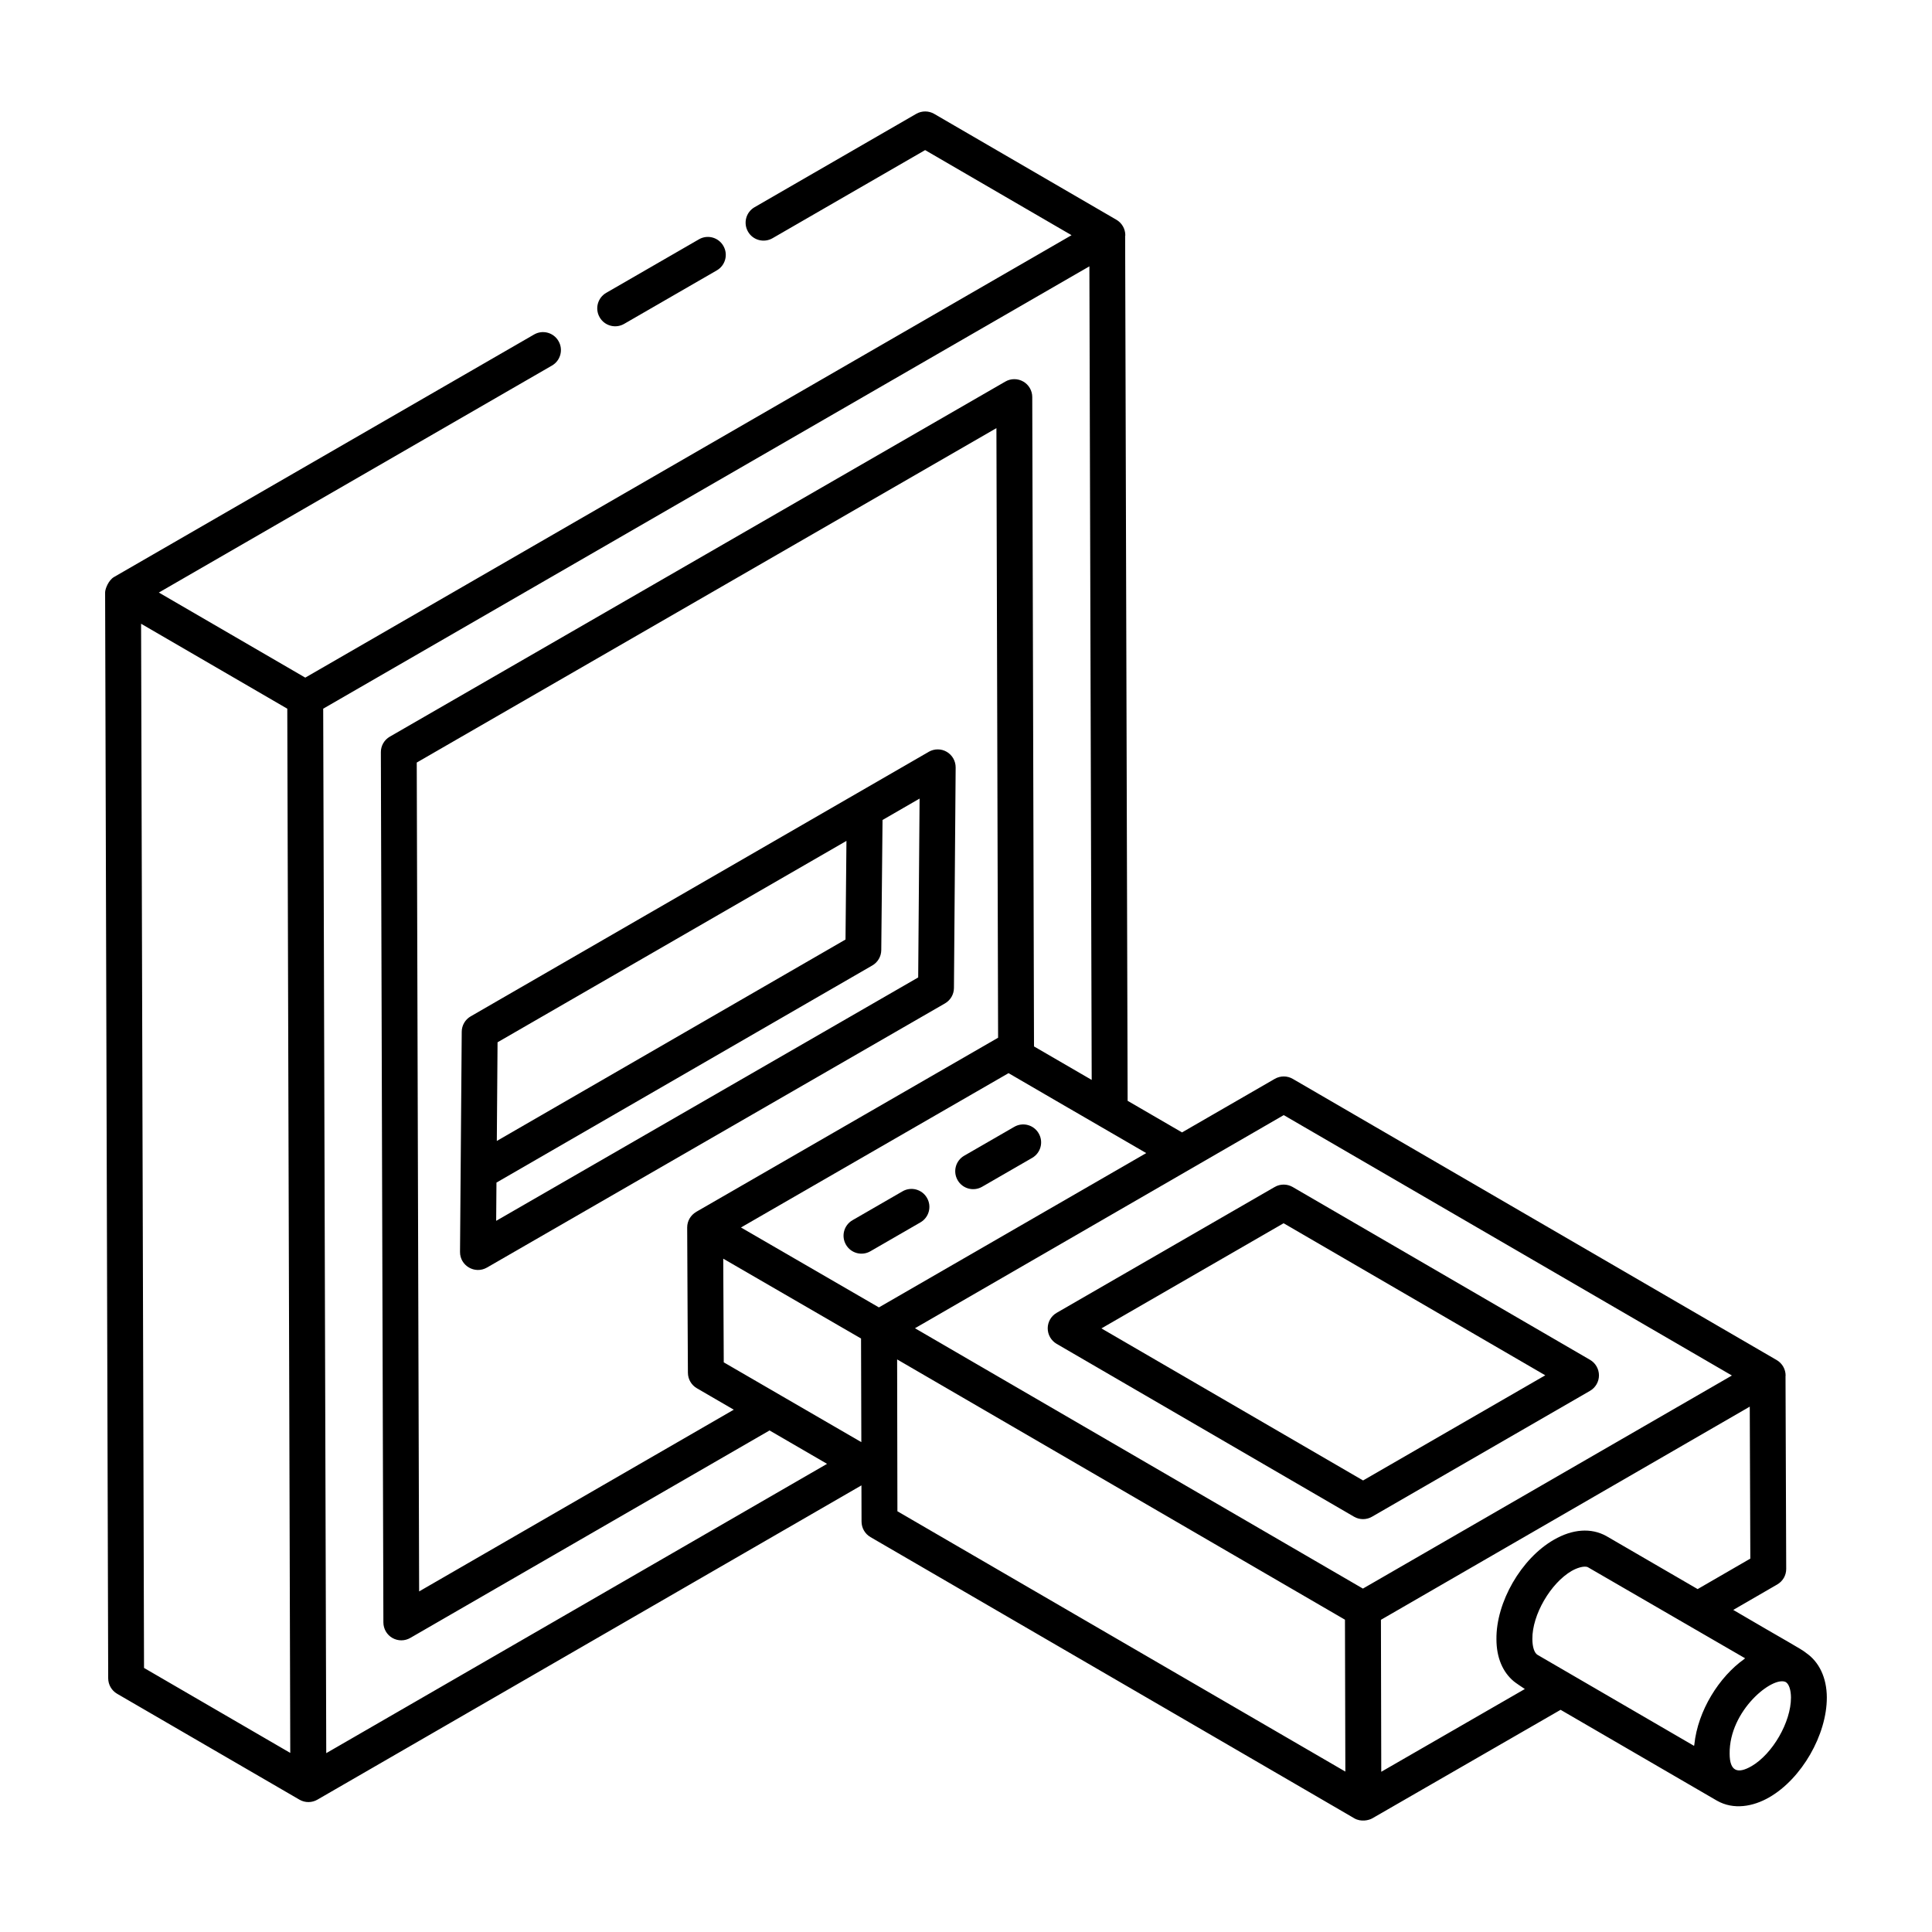 <?xml version="1.0" encoding="UTF-8"?>
<!-- Uploaded to: SVG Find, www.svgfind.com, Generator: SVG Find Mixer Tools -->
<svg fill="#000000" width="800px" height="800px" version="1.1" viewBox="144 144 512 512" xmlns="http://www.w3.org/2000/svg">
 <g>
  <path d="m329.21 207.43-24.555 14.176c-2.273 1.309-3.055 4.215-1.734 6.488 1.301 2.273 4.219 3.055 6.488 1.734l24.555-14.176c2.273-1.309 3.055-4.215 1.734-6.488-1.309-2.273-4.215-3.062-6.488-1.734z"/>
  <path d="m390.13 343.24-121.39 70.105c-1.457 0.836-2.367 2.394-2.375 4.074l-0.453 58.344c-0.039 3.629 3.902 5.996 7.129 4.16l121.39-70.012c1.457-0.844 2.367-2.394 2.375-4.086l0.453-58.438c0.008-1.707-0.891-3.285-2.367-4.148-1.465-0.855-3.281-0.855-4.769 0zm-21.812 23.605-0.25 26.141-92.406 53.379 0.195-26.148zm19.012 36.188-111.84 64.5 0.078-10.137 99.602-57.539c1.457-0.836 2.359-2.387 2.375-4.066l0.336-34.488 9.82-5.672z"/>
  <path d="m412.78 442.63-13.258 7.648c-2.273 1.309-3.055 4.215-1.734 6.488 1.305 2.273 4.219 3.051 6.488 1.734l13.258-7.648c2.273-1.309 3.055-4.215 1.734-6.488-1.301-2.273-4.215-3.062-6.488-1.734z"/>
  <path d="m383.17 459.72-13.246 7.648c-2.273 1.309-3.055 4.215-1.734 6.488 1.301 2.273 4.219 3.055 6.488 1.734l13.246-7.648c2.273-1.309 3.055-4.215 1.734-6.488-1.297-2.273-4.215-3.062-6.488-1.734z"/>
  <path d="m424.03 491.91c-1.465 0.844-2.375 2.414-2.375 4.102 0 1.699 0.902 3.269 2.367 4.121l78.812 45.812c1.457 0.848 3.285 0.859 4.762 0l57.77-33.355c1.465-0.844 2.375-2.414 2.375-4.102 0-1.699-0.902-3.269-2.367-4.121l-78.812-45.801c-1.449-0.844-3.277-0.855-4.762 0zm129.48 16.559-48.281 27.867-69.344-40.297 48.281-27.867z"/>
  <path d="m622.61 582.02c-1.352-1.109-5.223-3.113-19.281-11.375l11.66-6.746c1.477-0.855 2.387-2.422 2.375-4.133l-0.184-51.113c0-0.035 0.027-0.066 0.027-0.102 0-1.699-0.902-3.269-2.367-4.121l-128.25-74.523c-1.449-0.844-3.277-0.855-4.762 0l-24.578 14.191-14.418-8.371-0.66-229.2c0.004-0.059 0.047-0.109 0.047-0.172 0-1.699-0.902-3.269-2.367-4.121l-48.289-28.062c-1.449-0.844-3.277-0.855-4.762 0l-42.832 24.738c-2.273 1.309-3.055 4.215-1.734 6.488 1.301 2.266 4.207 3.043 6.488 1.734l40.445-23.355 38.801 22.551c-176.71 102.03-79.246 45.758-203.07 117.25l-38.805-22.547 104.18-60.152c2.273-1.309 3.055-4.215 1.734-6.488-1.309-2.285-4.223-3.055-6.488-1.734l-111.29 64.25c-1.473 0.844-2.375 3.148-2.375 4.102 0 0.004 0.004 0.004 0.004 0.008s-0.004 0.004-0.004 0.008l0.816 287.74c0.008 1.691 0.902 3.25 2.367 4.102 0.961 0.559 49.281 28.621 48.32 28.062l0.008 0.008c1.523 0.867 3.324 0.816 4.742-0.008l144.18-83.289 0.027 9.602c0.008 1.691 0.902 3.25 2.367 4.102 26.023 15.125 130.29 75.703 128.23 74.535 1.754 1 3.801 0.543 4.754 0l0.016-0.008h0.004s0.004-0.004 0.004-0.004l49.883-28.75c0.961 0.559 42.398 24.637 41.434 24.078 0.004 0 0.004 0.004 0.008 0.008 0.004 0 0.004 0 0.008 0.004 0.004 0 0.008 0.004 0.012 0.004 0.004 0.004 0.008 0 0.012 0.004 4.344 2.457 9.488 1.594 13.836-0.914 8.566-4.938 15.262-16.562 15.242-26.465-0.016-5.242-2.055-9.457-5.523-11.812zm-16.367 1.645c-6.629 4.703-12.301 13.641-13.227 22.668-0.012 0.113-0.062 0.227-0.07 0.34-0.961-0.559-44.227-25.715-41.48-24.117-0.844-0.504-1.371-2.082-1.371-4.215-0.066-6.367 4.816-14.797 10.453-18.055 0.027-0.016 0.055-0.02 0.082-0.039 1.07-0.613 3.078-1.387 4.152-0.934 31.496 18.246 42.695 24.734 41.688 24.148-0.082 0.059-0.145 0.148-0.227 0.203zm-122.04-144.15 118.77 69.012c-134 77.383-87.785 50.691-97.785 56.465l-118.71-68.992c9.992-5.773-36.199 20.926 97.73-56.484zm-148.4 65.52-0.137-27.473 36.52 21.16 0.078 27.461c-5.207-3.019-38.598-22.387-36.461-21.148zm-7.324-39.859c-0.008 0.004-0.008 0.012-0.016 0.016-1.398 0.828-2.352 2.34-2.352 4.098 0 0.957 0.191 39.48 0.195 38.523 0.008 1.68 0.91 3.238 2.367 4.086l9.785 5.684-83.383 48.16-0.633-219.66 153.62-88.625 0.445 161.55c-0.977 0.559-81.035 46.742-80.035 46.168zm48.441 25.301-36.555-21.18c0.953-0.551 74.125-42.754 70.914-40.898 61.512 35.77-19.242-11.172 36.484 21.184zm-194.75 95.543-0.781-276.72 38.746 22.512c1.043 364.57 0.707 247.24 0.789 276.73zm47.48-254.21 203.05-117.23 0.613 215.61-15.289-8.875-0.465-172.09c0-1.699-0.91-3.269-2.387-4.113-1.465-0.836-3.277-0.844-4.742 0.008l-163.12 94.102c-1.477 0.844-2.387 2.422-2.375 4.121l0.668 230.62c0.008 1.699 0.91 3.269 2.387 4.113 1.523 0.867 3.324 0.816 4.742-0.008l95.207-54.984 15.242 8.852-132.72 76.668c-0.082-28.551 0.25 85.184-0.809-276.79zm152.1 172.45 118.68 68.977c0.004 0.957 0.109 42.906 0.105 40.254l-118.71-68.988c-0.008-4.016-0.078-42.715-0.074-40.242zm128.3 109.28c-0.004-0.957-0.094-42.949-0.086-40.273 10.004-5.781-36.207 20.926 97.742-56.492l0.148 40.273-13.961 8.078-24.199-14.055c-4.012-2.227-8.957-1.883-13.906 0.984-8.652 4.957-15.336 16.562-15.215 26.363 0 4.879 1.672 8.699 4.57 11.129 0.516 0.438 2.207 1.562 2.957 2.059zm98.09-1.469c-3.641 2.09-5.766 1.363-5.766-3.344-0.133-11.457 11.453-20.684 14.867-18.965 0.848 0.5 1.375 2.066 1.387 4.102 0.02 6.473-4.883 14.977-10.488 18.207z"/>
 </g>
</svg>